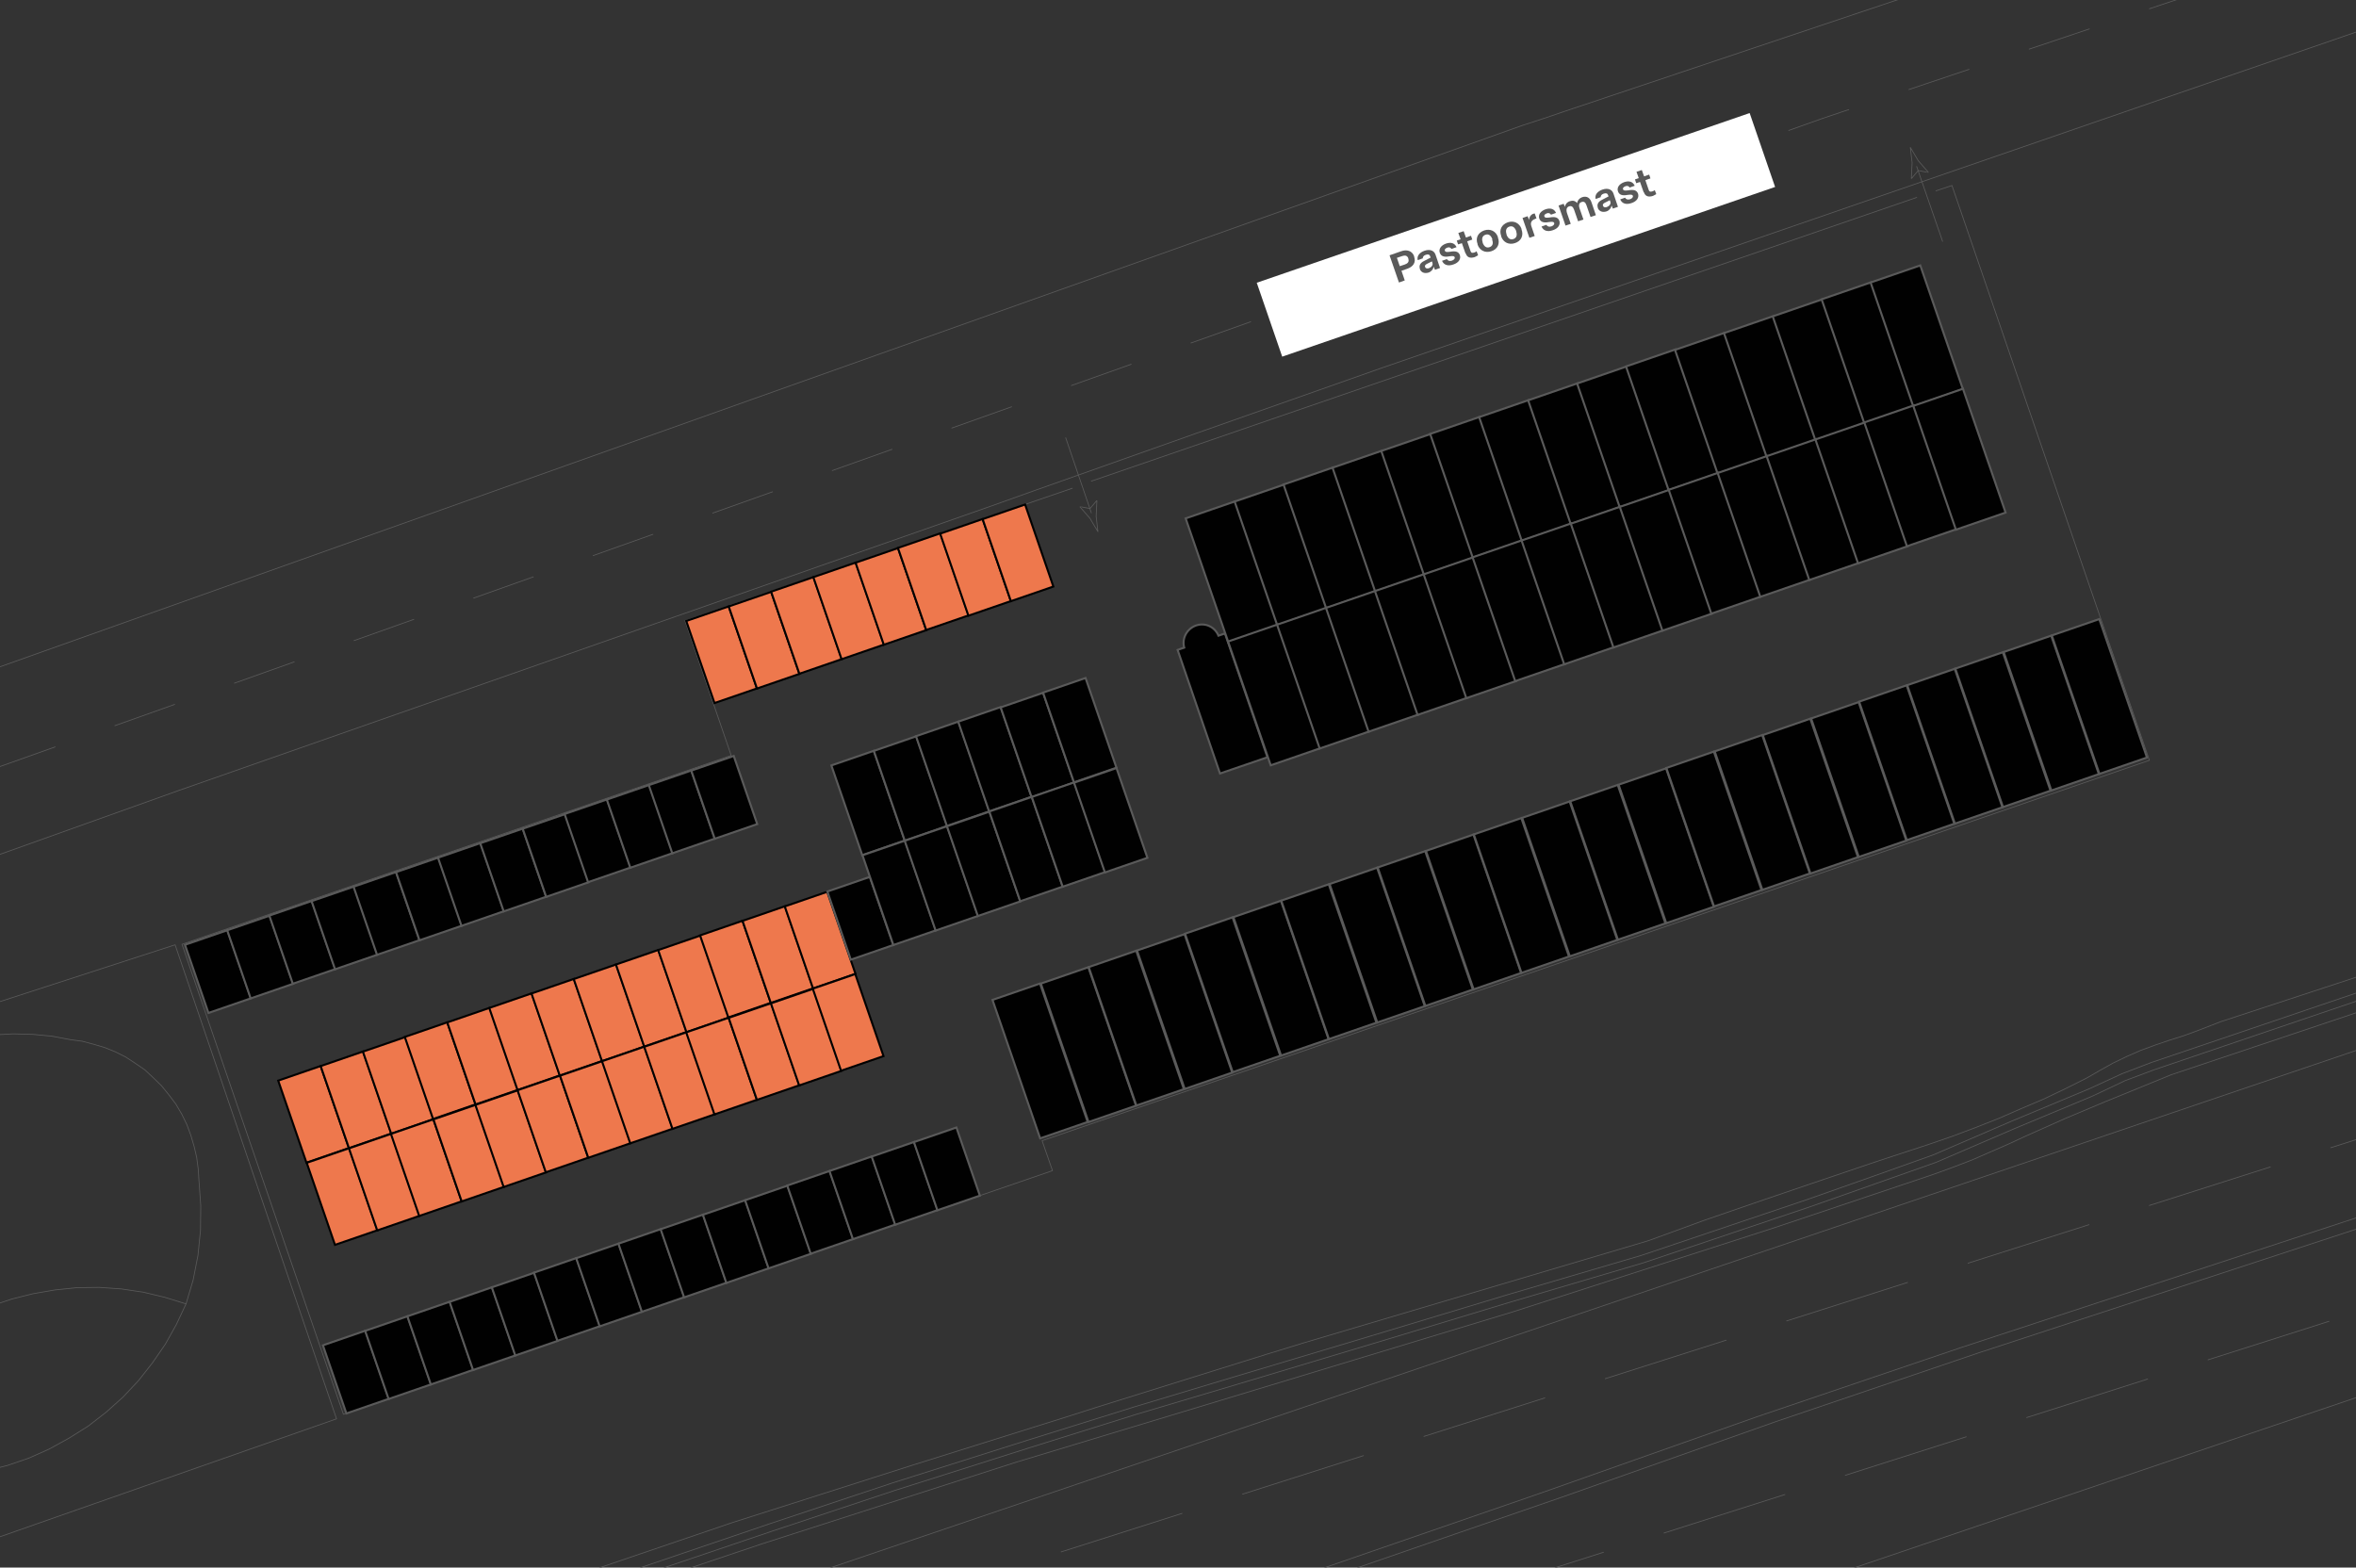 <?xml version="1.0" encoding="UTF-8"?>
<svg id="Laag_1" xmlns="http://www.w3.org/2000/svg" version="1.1" viewBox="0 0 928.3 617.7">
  <rect x="0" y="0" width="928.3" height="617.7" fill="#333333" stroke="none"/>
  <!-- Generator: Adobe Illustrator 29.7.1, SVG Export Plug-In . SVG Version: 2.1.1 Build 8)  -->
  <defs>
    <style>
      .st0 {
        fill: #010101;
      }

      .st0, .st1, .st2, .st3 {
        stroke: #5a5a5a;
      }

      .st0, .st4 {
        stroke-miterlimit: 10;
        stroke-width: .8px;
      }

      .st5 {
        fill: #fff;
      }

      .st1, .st2, .st3 {
        fill: none;
        stroke-linecap: round;
        stroke-linejoin: round;
        stroke-width: .3px;
      }

      .st4 {
        fill: #ee784d;
        stroke: #010101;
      }

      .st6 {
        fill: #5a5a5a;
      }

      .st2 {
        stroke-dasharray: 50 25;
      }

      .st3 {
        stroke-dasharray: 25 25;
      }
    </style>
  </defs>
  <g>
    <g>
      <polyline class="st1" points="-124.2 750.9 -64.4 729.6 -1.1 707.1 53.4 687.4 105.8 669.3 181.8 641.7 256.6 616.3 303.4 600.4 351.5 584.4 404.6 567.6 446.9 554.4 486.8 542.4 539.6 526.6 594.3 510.1 646.7 494.7 712 472.7 738.1 463.5 761.7 455.1 792.6 441.8 823.3 429 836.1 423.1 847.6 418.7 995.1 368.7"/>
      <polyline class="st1" points="996 371.6 848.6 421.6 837.4 425.8 824.5 431.9 793.8 444.7 762.9 458 739.1 466.4 713 475.6 647.6 497.6 595.1 513.1 540.5 529.6 487.8 545.4 447.8 557.3 405.6 570.5 352.6 587.3 304.4 603.3 257.4 619.2 182.8 644.6 106.8 672.2 54.5 690.3 0 710 -63.4 732.5 -123.1 753.8"/>
      <polyline class="st1" points="-52.5 832.3 -35.4 824.9 -18.2 817.6 -2.5 811 13.3 804.7 29.1 798.4 50.6 791.2 72 783.6 82.8 779.9 93.4 776 115.6 767.8 137.5 759.5 209.8 732.8 246.8 719.2 348.5 683 437.4 651.2 522.3 622.1 615.3 590 699.7 560.2 779.9 533 936.8 481.6 999.3 460.4"/>
      <polyline class="st1" points="-60 830.3 -42.8 822.9 -25.7 815.6 -10 809 5.9 802.8 21.7 796.5 43.2 789.2 64.6 781.6 75.3 777.9 85.9 774.1 108.2 765.8 130.1 757.5 202.3 730.8 239.4 717.3 341.1 681 430 649.2 514.8 620.2 607.8 588.1 692.2 558.3 772.4 531.1 929.3 479.6 991.8 458.4"/>
      <polyline class="st1" points="-76.6 728 35 688.5 116.4 659.7 197.3 631 288.5 600 359.7 577.3 419.7 558.5 431.9 554.6 498.9 533.7 513.9 529.1 649.5 488.9 671.4 480.9 694.9 472.8 718.7 464.7 739.4 457.7 760.1 450.9 769.4 447.7 778.7 444.2 787.8 440.6 796.5 436.8 805.2 433.1 813.8 429 822.2 424.8 827.4 421.8 832.6 418.9 838 416.3 843.5 413.9 849.2 411.8 854.8 409.9 860.5 408.1 865.7 406.2 875 402.6 1020.3 354.9"/>
      <polyline class="st1" points="1008.9 372.1 855.5 423.5 842.3 428.9 829.3 434.2 813.6 440.8 798.1 447.7 791.2 450.9 784.3 453.9 777.2 457 769.4 460 761.4 462.9 699.4 483.7 595.9 517 494.9 547.6 400 576.3 300.1 608.4 222.1 634.6 145.1 662.6 63.9 691.6 -24 722.5 -118.9 755.4"/>
      <polyline class="st1" points="73.3 513.8 76.1 504.4 78 494.7 79 484.8 79.1 475.1 78.4 465.3 78.1 460.6 77.5 456.1 76.5 451.8 75.2 447.4 73.6 443.1 71.6 439 69.3 435.1 66.6 431.5 63.6 427.8 60.4 424.7 57.1 421.6 53.3 419 49.5 416.5 45.5 414.5 41.3 412.8 36.9 411.5 32.4 410.3 27.9 409.7 20.4 408.3 12.9 407.6 5.2 407.4 -2.4 407.8 -9.9 408.9 -17.5 410.5 -24.7 412.8 -31.8 415.5 -38.6 418.9 -45.3 422.8 -51.5 427.1 -57.3 432.1 -62.8 437.3 -67.9 443.1 -73.1 450 -77.6 457.4 -81.7 465.3 -84.9 473.4 -87.3 481.6 -89.1 490.2 -92.7 496.1 -96.9 501.6 -101.5 506.9 -106.6 511.7 -112.1 516 -117.9 519.9 -124 523.3 -130.3 526.2 -160.4 446.7 69 372.3 132.6 559.1 -88.6 636.6 -89.5 633.3 -90.1 630 -90.4 626.5 -90.4 623 -90.1 619.7 -89.7 616.2 -88.8 612.9 -87.6 609.5 -86.3 606.3 -84.7 603.3 -82.8 600.4 -80.7 597.6 -78.3 595 -75.9 592.7 -73.1 590.5 -70.4 588.6 -67.3 586.9 -64.1 585.5 -60.9 584.3 -57.6 583.4 -54.1 582.8 -5.9 579.7 2.8 577.5 11.3 574.6 19.4 571 27.2 566.7 34.7 562 41.8 556.5 48.5 550.5 54.6 544 60.1 537 65.2 529.6 69.5 521.9 73.3 513.8"/>
      <polyline class="st1" points="-89.1 490.2 -87.5 494.1 -85.7 497.7 -83.6 501.2 -81.2 504.5 -78.6 507.6 -75.6 510.5 -72.5 513.1 -69.2 515.4 -65.6 517.5 -62 519.2 -58.2 520.6 -54.3 521.8 -50.2 522.5 -45.1 523.7 -40.1 524.3 -34.9 524.4 -29.6 524.1 -24.6 523.4 -19.5 522.2 -11.8 518.2 -3.7 514.7 4.6 511.9 13 509.8 21.7 508.3 30.4 507.4 39.1 507.3 47.8 507.9 56.5 509.2 64.9 511.2 73.3 513.8"/>
      <polyline class="st1" points="-191.2 407 -63.1 359.2 70.4 311.5 389.7 199.7 408.2 193.1 471.2 170.8 544.4 145 1023.6 -20.2"/>
      <polyline class="st1" points="894.4 -50.5 893.7 -50.2 766.5 -6.4 616.4 43.9 608.2 46.7 599.9 49.4 -202.6 334.8"/>
      <g>
        <line class="st1" x1="419.9" y1="172.5" x2="430" y2="202.1"/>
        <path class="st1" d="M429.5,200.4l2.6-3.1h.1c0,0-.3,6.2-.3,6.2.2,2,.5,4,.7,6-1-1.7-2.1-3.4-3.1-5.2l-4-4.6h0c0-.1,4,.7,4,.7Z"/>
      </g>
      <g>
        <line class="st1" x1="765.4" y1="95.1" x2="755.2" y2="65.6"/>
        <path class="st1" d="M755.8,67.2l-2.6,3.1h-.1c0,0,.3-6.2.3-6.2-.2-2-.5-4-.7-6,1,1.7,2.1,3.4,3.1,5.2l4,4.6h0c0,.1-4-.7-4-.7Z"/>
      </g>
      <line class="st1" x1="755.2" y1="77.8" x2="430" y2="189.6"/>
      <polyline class="st1" points="422.5 192.4 269.9 244.6 288.1 297.7 71.7 372.1 135.3 557.3 414.7 461.3 410.6 449.5 846.9 299.6 769.1 73.1 762.8 75.2"/>
      <line class="st1" x1="996.9" y1="390.7" x2="-43.6" y2="743.5"/>
      <line class="st1" x1="1159.4" y1="472.4" x2="118.9" y2="825.2"/>
      <polyline class="st3" points="1012.5 -53.2 1011.8 -52.9 884.6 -9.2 734.5 41.2 726.3 43.9 718 46.7 -84.5 332.1"/>
      <polyline class="st2" points="1253.2 350.4 1252.5 350.7 1124 390.2 972.3 435.5 963.9 437.9 955.6 440.4 144 698.8"/>
      <polyline class="st2" points="1347.8 388.5 1347.1 388.8 1218.5 428.3 1066.8 473.5 1058.5 476 1050.1 478.5 238.5 736.9"/>
      <rect class="st5" x="494.7" y="77.5" width="205.4" height="30.8" transform="translate(2.2 199.2) rotate(-19)"/>
    </g>
    <g>
      <path class="st6" d="M551.2,111.3l-3.7-10.7,4.6-1.6c2.2-.8,4.3-.2,5.1,2v.2c.8,2.2-.4,3.9-2.7,4.7l-2.3.8,1.3,3.8-2.2.8ZM551.5,104.9l2.1-.7c1.1-.4,1.7-1.1,1.3-2.2v-.2c-.4-1.1-1.3-1.3-2.4-.9l-2.1.7,1.1,3.2Z"/>
      <path class="st6" d="M559.5,106c-.5-1.3.1-2.4,1.5-3.1l2.7-1.4-.2-.5c-.2-.7-.8-.9-1.7-.6-.9.3-1.2.8-1.2,1.4l-2,.7c-.4-1.6.7-3,2.7-3.7,2.1-.7,3.7-.1,4.3,1.5l1.8,5.3-2,.7-.5-1.2c-.2,1-.9,1.9-2,2.3-1.6.5-3,0-3.5-1.5ZM564.4,103.6l-.2-.6-2,1c-.6.3-.9.7-.7,1.2.2.6.8.7,1.5.5,1-.4,1.7-1.2,1.4-2.1Z"/>
      <path class="st6" d="M568.1,102.8l2-.7c.4.7,1.1.9,2,.6.8-.3,1.2-.8,1.1-1.3-.2-.5-.6-.6-2.1-.4-2.1.4-3.3,0-3.8-1.4-.5-1.5.5-2.9,2.4-3.6,2-.7,3.5-.2,4.2,1.4l-2,.7c-.3-.6-1-.8-1.7-.5-.7.3-1.1.7-.9,1.2.2.5.6.6,2.1.4,2.2-.4,3.3,0,3.8,1.3.5,1.5-.4,3-2.5,3.7-2.2.8-3.8.2-4.5-1.4Z"/>
      <path class="st6" d="M577.4,99.8l-1.4-4-1.5.5-.5-1.5,1.5-.5-.9-2.5,2.1-.7.9,2.5,2-.7.5,1.5-2,.7,1.3,3.8c.2.7.6.9,1.5.6.4-.1.7-.3.9-.5l.6,1.6c-.3.2-.9.5-1.3.7-1.9.6-3.1.1-3.6-1.5Z"/>
      <path class="st6" d="M582.2,96.4v-.2c-.9-2.4.1-4.5,2.6-5.4,2.4-.8,4.6.3,5.4,2.6v.2c.9,2.4-.1,4.6-2.6,5.4-2.4.8-4.6-.3-5.4-2.6ZM588,94.4v-.2c-.6-1.5-1.5-2.1-2.7-1.7-1.2.4-1.6,1.5-1.1,3v.2c.6,1.5,1.5,2.1,2.7,1.7,1.2-.4,1.6-1.5,1-3Z"/>
      <path class="st6" d="M591.5,93.2v-.2c-.9-2.4.1-4.5,2.6-5.4,2.4-.8,4.6.3,5.4,2.6v.2c.9,2.4-.1,4.6-2.6,5.4-2.4.8-4.6-.3-5.4-2.6ZM597.4,91.2v-.2c-.6-1.5-1.5-2.1-2.7-1.7-1.2.4-1.6,1.5-1.1,3v.2c.6,1.5,1.5,2.1,2.7,1.7s1.6-1.5,1.1-3Z"/>
      <path class="st6" d="M602.6,93.7l-2.7-7.8,2-.7.6,1.5c0-1.1.6-2.1,1.7-2.5.2,0,.3,0,.5-.1l.7,2c-.2,0-.4.1-.6.2-1.4.5-1.9,1.5-1.4,2.9l1.3,3.8-2.1.7Z"/>
      <path class="st6" d="M607.3,89.3l2-.7c.4.7,1.1.9,2,.6.8-.3,1.2-.8,1.1-1.3-.2-.5-.6-.6-2.1-.4-2.1.4-3.3,0-3.8-1.4-.5-1.5.5-2.9,2.4-3.6,2-.7,3.5-.2,4.2,1.4l-2,.7c-.3-.6-1-.8-1.7-.5-.7.3-1.1.7-.9,1.2.2.5.6.6,2.1.4,2.2-.4,3.3,0,3.8,1.3.5,1.5-.4,3-2.5,3.7-2.2.8-3.8.2-4.5-1.4Z"/>
      <path class="st6" d="M616.8,88.8l-2.7-7.8,2-.7.5,1.2c.1-.8.7-1.8,1.9-2.2,1.2-.4,2.1-.2,2.9.7.2-1.1.9-1.9,2-2.3,1.9-.6,3.1.3,3.7,2.1l1.7,5-2.1.7-1.6-4.6c-.4-1.2-1-1.6-1.9-1.3-1,.3-1.3,1.2-.8,2.6l1.5,4.3-2.1.7-1.6-4.6c-.4-1.1-1-1.6-1.9-1.3-1,.3-1.3,1.2-.9,2.6l1.5,4.3-2.1.7Z"/>
      <path class="st6" d="M629.6,81.9c-.5-1.3.1-2.4,1.5-3.1l2.7-1.4-.2-.5c-.2-.7-.8-.9-1.7-.6-.9.3-1.2.8-1.2,1.4l-2,.7c-.4-1.6.7-3,2.7-3.7,2.1-.7,3.7-.1,4.3,1.5l1.8,5.3-2,.7-.5-1.2c-.2,1-.9,1.9-2,2.3-1.6.5-3,0-3.5-1.5ZM634.5,79.5l-.2-.6-2,1c-.6.3-.9.7-.7,1.2.2.6.8.7,1.5.5,1-.4,1.7-1.2,1.4-2.1Z"/>
      <path class="st6" d="M638.3,78.6l2-.7c.4.7,1.1.9,2,.6.8-.3,1.2-.8,1.1-1.3-.2-.5-.6-.6-2.1-.4-2.1.4-3.3,0-3.8-1.4-.5-1.5.5-2.9,2.4-3.6,2-.7,3.5-.2,4.2,1.4l-2,.7c-.3-.6-1-.8-1.7-.5-.7.3-1.1.7-.9,1.2.2.5.6.6,2.1.4,2.2-.4,3.3,0,3.8,1.3.5,1.5-.4,3-2.5,3.7-2.2.8-3.8.2-4.5-1.4Z"/>
      <path class="st6" d="M647.6,75.7l-1.4-4-1.5.5-.5-1.5,1.5-.5-.9-2.5,2.1-.7.9,2.5,2-.7.5,1.5-2,.7,1.3,3.8c.2.7.6.9,1.5.6.4-.1.7-.3.9-.5l.6,1.6c-.3.2-.9.5-1.3.7-1.9.6-3.1.1-3.6-1.5Z"/>
    </g>
  </g>
  <path class="st0" d="M482.7,249.6l-2.6.9c-1.4-3.5-5.3-5.3-8.9-4s-5.6,5.1-4.6,8.7l-2.6.9,16.7,48.7,18.7-6.4-16.7-48.7Z"/>
  <g>
    <rect class="st0" x="475" y="199.8" width="20.7" height="51.6" transform="translate(-47 170) rotate(-19)"/>
    <rect class="st0" x="494.3" y="193.2" width="20.7" height="51.6" transform="translate(-43.8 175.9) rotate(-19)"/>
    <rect class="st0" x="513.6" y="186.5" width="20.7" height="51.6" transform="translate(-40.6 181.8) rotate(-19)"/>
    <rect class="st0" x="532.9" y="179.9" width="20.7" height="51.6" transform="translate(-37.4 187.7) rotate(-19)"/>
    <rect class="st0" x="552.1" y="173.3" width="20.7" height="51.6" transform="translate(-34.2 193.6) rotate(-19)"/>
    <rect class="st0" x="571.4" y="166.6" width="20.7" height="51.6" transform="translate(-31 199.5) rotate(-19)"/>
    <rect class="st0" x="590.7" y="160" width="20.7" height="51.6" transform="translate(-27.8 205.4) rotate(-19)"/>
    <rect class="st0" x="610" y="153.4" width="20.7" height="51.6" transform="translate(-24.6 211.3) rotate(-19)"/>
    <rect class="st0" x="629.3" y="146.8" width="20.7" height="51.6" transform="translate(-21.4 217.2) rotate(-19)"/>
    <rect class="st0" x="648.6" y="140.1" width="20.7" height="51.6" transform="translate(-18.2 223.1) rotate(-19)"/>
    <rect class="st0" x="667.9" y="133.5" width="20.7" height="51.6" transform="translate(-15 229.1) rotate(-19)"/>
    <rect class="st0" x="687.2" y="126.9" width="20.7" height="51.6" transform="translate(-11.8 235) rotate(-19)"/>
    <rect class="st0" x="706.4" y="120.3" width="20.7" height="51.6" transform="translate(-8.6 240.9) rotate(-19)"/>
    <rect class="st0" x="725.7" y="113.6" width="20.7" height="51.6" transform="translate(-5.4 246.8) rotate(-19)"/>
    <rect class="st0" x="745" y="107" width="20.7" height="51.6" transform="translate(-2.2 252.7) rotate(-19)"/>
  </g>
  <g>
    <rect class="st4" x="114.5" y="422.2" width="17.7" height="34.2" transform="translate(-136.1 63.9) rotate(-19)"/>
    <rect class="st4" x="131.2" y="416.5" width="17.7" height="34.2" transform="translate(-133.3 69) rotate(-19)"/>
    <rect class="st4" x="147.8" y="410.8" width="17.7" height="34.2" transform="translate(-130.5 74.1) rotate(-19)"/>
    <rect class="st4" x="164.4" y="405" width="17.7" height="34.2" transform="translate(-127.8 79.2) rotate(-19)"/>
    <rect class="st4" x="181.1" y="399.3" width="17.7" height="34.2" transform="translate(-125 84.3) rotate(-19)"/>
    <rect class="st4" x="197.7" y="393.6" width="17.7" height="34.2" transform="translate(-122.3 89.4) rotate(-19)"/>
    <rect class="st4" x="214.3" y="387.9" width="17.7" height="34.2" transform="translate(-119.5 94.5) rotate(-19)"/>
    <rect class="st4" x="230.9" y="382.2" width="17.7" height="34.2" transform="translate(-116.7 99.6) rotate(-19)"/>
    <rect class="st4" x="247.6" y="376.5" width="17.7" height="34.2" transform="translate(-114 104.7) rotate(-19)"/>
    <rect class="st4" x="264.2" y="370.8" width="17.7" height="34.2" transform="translate(-111.2 109.8) rotate(-19)"/>
    <rect class="st4" x="280.8" y="365" width="17.7" height="34.2" transform="translate(-108.5 114.9) rotate(-19)"/>
    <rect class="st4" x="297.5" y="359.3" width="17.7" height="34.2" transform="translate(-105.7 120) rotate(-19)"/>
    <rect class="st4" x="314.1" y="353.6" width="17.7" height="34.2" transform="translate(-102.9 125.1) rotate(-19)"/>
  </g>
  <g>
    <rect class="st4" x="125.7" y="454.6" width="17.7" height="34.2" transform="translate(-146 69.3) rotate(-19)"/>
    <rect class="st4" x="142.3" y="448.9" width="17.7" height="34.2" transform="translate(-143.2 74.4) rotate(-19)"/>
    <rect class="st4" x="158.9" y="443.2" width="17.7" height="34.2" transform="translate(-140.5 79.5) rotate(-19)"/>
    <rect class="st4" x="175.6" y="437.5" width="17.7" height="34.2" transform="translate(-137.7 84.6) rotate(-19)"/>
    <rect class="st4" x="192.2" y="431.8" width="17.7" height="34.2" transform="translate(-135 89.7) rotate(-19)"/>
    <rect class="st4" x="208.8" y="426" width="17.7" height="34.2" transform="translate(-132.2 94.8) rotate(-19)"/>
    <rect class="st4" x="225.5" y="420.3" width="17.7" height="34.2" transform="translate(-129.4 99.9) rotate(-19)"/>
    <rect class="st4" x="242.1" y="414.6" width="17.7" height="34.2" transform="translate(-126.7 105) rotate(-19)"/>
    <rect class="st4" x="258.7" y="408.9" width="17.7" height="34.2" transform="translate(-123.9 110.1) rotate(-19)"/>
    <rect class="st4" x="275.3" y="403.2" width="17.7" height="34.2" transform="translate(-121.2 115.2) rotate(-19)"/>
    <rect class="st4" x="292" y="397.5" width="17.7" height="34.2" transform="translate(-118.4 120.3) rotate(-19)"/>
    <rect class="st4" x="308.6" y="391.8" width="17.7" height="34.2" transform="translate(-115.6 125.4) rotate(-19)"/>
    <rect class="st4" x="325.2" y="386" width="17.7" height="34.2" transform="translate(-112.9 130.5) rotate(-19)"/>
  </g>
  <g>
    <rect class="st0" x="491.7" y="248.4" width="20.7" height="51.6" transform="translate(-61.9 178) rotate(-19)"/>
    <rect class="st0" x="511" y="241.8" width="20.7" height="51.6" transform="translate(-58.7 183.9) rotate(-19)"/>
    <rect class="st0" x="530.3" y="235.1" width="20.7" height="51.6" transform="translate(-55.5 189.9) rotate(-19)"/>
    <rect class="st0" x="549.6" y="228.5" width="20.7" height="51.6" transform="translate(-52.3 195.8) rotate(-19)"/>
    <rect class="st0" x="568.8" y="221.9" width="20.7" height="51.6" transform="translate(-49.1 201.7) rotate(-19)"/>
    <rect class="st0" x="588.1" y="215.2" width="20.7" height="51.6" transform="translate(-45.9 207.6) rotate(-19)"/>
    <rect class="st0" x="607.4" y="208.6" width="20.7" height="51.6" transform="translate(-42.7 213.5) rotate(-19)"/>
    <rect class="st0" x="626.7" y="202" width="20.7" height="51.6" transform="translate(-39.4 219.4) rotate(-19)"/>
    <rect class="st0" x="646" y="195.4" width="20.7" height="51.6" transform="translate(-36.2 225.3) rotate(-19)"/>
    <rect class="st0" x="665.3" y="188.7" width="20.7" height="51.6" transform="translate(-33 231.2) rotate(-19)"/>
    <rect class="st0" x="684.6" y="182.1" width="20.7" height="51.6" transform="translate(-29.8 237.1) rotate(-19)"/>
    <rect class="st0" x="703.9" y="175.5" width="20.7" height="51.6" transform="translate(-26.6 243) rotate(-19)"/>
    <rect class="st0" x="723.1" y="168.9" width="20.7" height="51.6" transform="translate(-23.4 248.9) rotate(-19)"/>
    <rect class="st0" x="742.4" y="162.2" width="20.7" height="51.6" transform="translate(-20.2 254.8) rotate(-19)"/>
    <rect class="st0" x="761.7" y="155.6" width="20.7" height="51.6" transform="translate(-17 260.8) rotate(-19)"/>
  </g>
  <rect class="st0" x="399.8" y="389.6" width="19.8" height="57.7" transform="translate(-113.8 155.8) rotate(-19)"/>
  <rect class="st0" x="418.8" y="383.1" width="19.8" height="57.7" transform="translate(-110.6 161.7) rotate(-19)"/>
  <rect class="st0" x="437.7" y="376.6" width="19.8" height="57.7" transform="translate(-107.5 167.5) rotate(-19)"/>
  <rect class="st0" x="456.7" y="370.1" width="19.8" height="57.7" transform="translate(-104.3 173.3) rotate(-19)"/>
  <rect class="st0" x="475.7" y="363.5" width="19.8" height="57.7" transform="translate(-101.2 179.1) rotate(-19)"/>
  <rect class="st0" x="494.7" y="357" width="19.8" height="57.7" transform="translate(-98 184.9) rotate(-19)"/>
  <rect class="st0" x="513.6" y="350.5" width="19.8" height="57.7" transform="translate(-94.9 190.7) rotate(-19)"/>
  <rect class="st0" x="532.6" y="344" width="19.8" height="57.7" transform="translate(-91.7 196.5) rotate(-19)"/>
  <rect class="st0" x="551.6" y="337.5" width="19.8" height="57.7" transform="translate(-88.6 202.3) rotate(-19)"/>
  <rect class="st0" x="570.6" y="330.9" width="19.8" height="57.7" transform="translate(-85.4 208.2) rotate(-19)"/>
  <rect class="st0" x="589.5" y="324.4" width="19.8" height="57.7" transform="translate(-82.3 214) rotate(-19)"/>
  <rect class="st0" x="608.5" y="317.9" width="19.8" height="57.7" transform="translate(-79.1 219.8) rotate(-19)"/>
  <rect class="st0" x="627.5" y="311.4" width="19.8" height="57.7" transform="translate(-76 225.6) rotate(-19)"/>
  <rect class="st0" x="646.5" y="304.9" width="19.8" height="57.7" transform="translate(-72.8 231.4) rotate(-19)"/>
  <rect class="st0" x="665.4" y="298.3" width="19.8" height="57.7" transform="translate(-69.7 237.2) rotate(-19)"/>
  <rect class="st0" x="684.4" y="291.8" width="19.8" height="57.7" transform="translate(-66.5 243) rotate(-19)"/>
  <rect class="st0" x="703.4" y="285.3" width="19.8" height="57.7" transform="translate(-63.4 248.9) rotate(-19)"/>
  <rect class="st0" x="722.4" y="278.8" width="19.8" height="57.7" transform="translate(-60.2 254.7) rotate(-19)"/>
  <rect class="st0" x="741.4" y="272.2" width="19.8" height="57.7" transform="translate(-57.1 260.5) rotate(-19)"/>
  <rect class="st0" x="760.3" y="265.7" width="19.8" height="57.7" transform="translate(-53.9 266.3) rotate(-19)"/>
  <rect class="st0" x="779.3" y="259.2" width="19.8" height="57.7" transform="translate(-50.8 272.1) rotate(-19)"/>
  <rect class="st0" x="798.3" y="252.7" width="19.8" height="57.7" transform="translate(-47.6 277.9) rotate(-19)"/>
  <rect class="st0" x="817.3" y="246.2" width="19.8" height="57.7" transform="translate(-44.5 283.7) rotate(-19)"/>
  <g>
    <rect class="st0" x="76.8" y="368.8" width="17.7" height="28.4" transform="translate(-119.8 48.6) rotate(-19)"/>
    <rect class="st0" x="93.5" y="363.1" width="17.7" height="28.4" transform="translate(-117.1 53.7) rotate(-19)"/>
    <rect class="st0" x="110.1" y="357.3" width="17.7" height="28.4" transform="translate(-114.3 58.8) rotate(-19)"/>
    <rect class="st0" x="126.7" y="351.6" width="17.7" height="28.4" transform="translate(-111.5 63.9) rotate(-19)"/>
    <rect class="st0" x="143.3" y="345.9" width="17.7" height="28.4" transform="translate(-108.8 69) rotate(-19)"/>
    <rect class="st0" x="160" y="340.2" width="17.7" height="28.4" transform="translate(-106 74.1) rotate(-19)"/>
    <rect class="st0" x="176.6" y="334.5" width="17.7" height="28.4" transform="translate(-103.3 79.2) rotate(-19)"/>
    <rect class="st0" x="193.2" y="328.8" width="17.7" height="28.4" transform="translate(-100.5 84.3) rotate(-19)"/>
    <rect class="st0" x="209.9" y="323.1" width="17.7" height="28.4" transform="translate(-97.7 89.4) rotate(-19)"/>
    <rect class="st0" x="226.5" y="317.3" width="17.7" height="28.4" transform="translate(-95 94.5) rotate(-19)"/>
    <rect class="st0" x="243.1" y="311.6" width="17.7" height="28.4" transform="translate(-92.2 99.6) rotate(-19)"/>
    <rect class="st0" x="259.7" y="305.9" width="17.7" height="28.4" transform="translate(-89.5 104.7) rotate(-19)"/>
    <rect class="st0" x="276.4" y="300.2" width="17.7" height="28.4" transform="translate(-86.7 109.8) rotate(-19)"/>
  </g>
  <g>
    <rect class="st0" x="131.1" y="526.7" width="17.7" height="28.4" transform="translate(-168.2 74.8) rotate(-19)"/>
    <rect class="st0" x="147.7" y="521" width="17.7" height="28.4" transform="translate(-165.4 79.9) rotate(-19)"/>
    <rect class="st0" x="164.4" y="515.3" width="17.7" height="28.4" transform="translate(-162.7 85) rotate(-19)"/>
    <rect class="st0" x="181" y="509.6" width="17.7" height="28.4" transform="translate(-159.9 90.1) rotate(-19)"/>
    <rect class="st0" x="197.7" y="503.9" width="17.7" height="28.4" transform="translate(-157.2 95.2) rotate(-19)"/>
    <rect class="st0" x="214.3" y="498.1" width="17.7" height="28.4" transform="translate(-154.4 100.3) rotate(-19)"/>
    <rect class="st0" x="230.9" y="492.4" width="17.7" height="28.4" transform="translate(-151.6 105.4) rotate(-19)"/>
    <rect class="st0" x="247.6" y="486.7" width="17.7" height="28.4" transform="translate(-148.9 110.5) rotate(-19)"/>
    <rect class="st0" x="264.2" y="481" width="17.7" height="28.4" transform="translate(-146.1 115.6) rotate(-19)"/>
    <rect class="st0" x="280.8" y="475.3" width="17.7" height="28.4" transform="translate(-143.3 120.7) rotate(-19)"/>
    <rect class="st0" x="297.5" y="469.6" width="17.7" height="28.4" transform="translate(-140.6 125.8) rotate(-19)"/>
    <rect class="st0" x="314.1" y="463.8" width="17.7" height="28.4" transform="translate(-137.8 130.9) rotate(-19)"/>
    <rect class="st0" x="330.8" y="458.1" width="17.7" height="28.4" transform="translate(-135.1 136) rotate(-19)"/>
    <rect class="st0" x="347.4" y="452.4" width="17.7" height="28.4" transform="translate(-132.3 141.1) rotate(-19)"/>
    <rect class="st0" x="364" y="446.7" width="17.7" height="28.4" transform="translate(-129.5 146.2) rotate(-19)"/>
  </g>
  <rect class="st0" x="330" y="347.9" width="17.7" height="28.4" transform="translate(-99.3 129.8) rotate(-19)"/>
  <g>
    <rect class="st0" x="333.1" y="298" width="17.7" height="37.4" transform="translate(-84.4 128.3) rotate(-19)"/>
    <rect class="st0" x="349.8" y="292.3" width="17.7" height="37.4" transform="translate(-81.6 133.4) rotate(-19)"/>
    <rect class="st0" x="366.4" y="286.5" width="17.7" height="37.4" transform="translate(-78.8 138.5) rotate(-19)"/>
    <rect class="st0" x="383.1" y="280.8" width="17.7" height="37.4" transform="translate(-76.1 143.6) rotate(-19)"/>
    <rect class="st0" x="399.8" y="275.1" width="17.7" height="37.4" transform="translate(-73.3 148.8) rotate(-19)"/>
    <rect class="st0" x="416.5" y="269.3" width="17.7" height="37.4" transform="translate(-70.5 153.9) rotate(-19)"/>
  </g>
  <g>
    <rect class="st0" x="345.3" y="333.4" width="17.7" height="37.4" transform="translate(-95.2 134.2) rotate(-19)"/>
    <rect class="st0" x="361.9" y="327.7" width="17.7" height="37.4" transform="translate(-92.4 139.3) rotate(-19)"/>
    <rect class="st0" x="378.6" y="322" width="17.7" height="37.4" transform="translate(-89.7 144.4) rotate(-19)"/>
    <rect class="st0" x="395.3" y="316.2" width="17.7" height="37.4" transform="translate(-86.9 149.5) rotate(-19)"/>
    <rect class="st0" x="412" y="310.5" width="17.7" height="37.4" transform="translate(-84.1 154.6) rotate(-19)"/>
    <rect class="st0" x="428.7" y="304.8" width="17.7" height="37.4" transform="translate(-81.4 159.8) rotate(-19)"/>
  </g>
  <g>
    <rect class="st4" x="275.4" y="241.1" width="17.7" height="34.2" transform="translate(-68.5 106.4) rotate(-19)"/>
    <rect class="st4" x="292.1" y="235.4" width="17.7" height="34.2" transform="translate(-65.7 111.5) rotate(-19)"/>
    <rect class="st4" x="308.8" y="229.6" width="17.7" height="34.2" transform="translate(-62.9 116.6) rotate(-19)"/>
    <rect class="st4" x="325.5" y="223.9" width="17.7" height="34.2" transform="translate(-60.2 121.7) rotate(-19)"/>
    <rect class="st4" x="342.1" y="218.2" width="17.7" height="34.2" transform="translate(-57.4 126.8) rotate(-19)"/>
    <rect class="st4" x="358.8" y="212.4" width="17.7" height="34.2" transform="translate(-54.6 131.9) rotate(-19)"/>
    <rect class="st4" x="375.5" y="206.7" width="17.7" height="34.2" transform="translate(-51.9 137.1) rotate(-19)"/>
    <rect class="st4" x="392.2" y="201" width="17.7" height="34.2" transform="translate(-49.1 142.2) rotate(-19)"/>
  </g>
</svg>